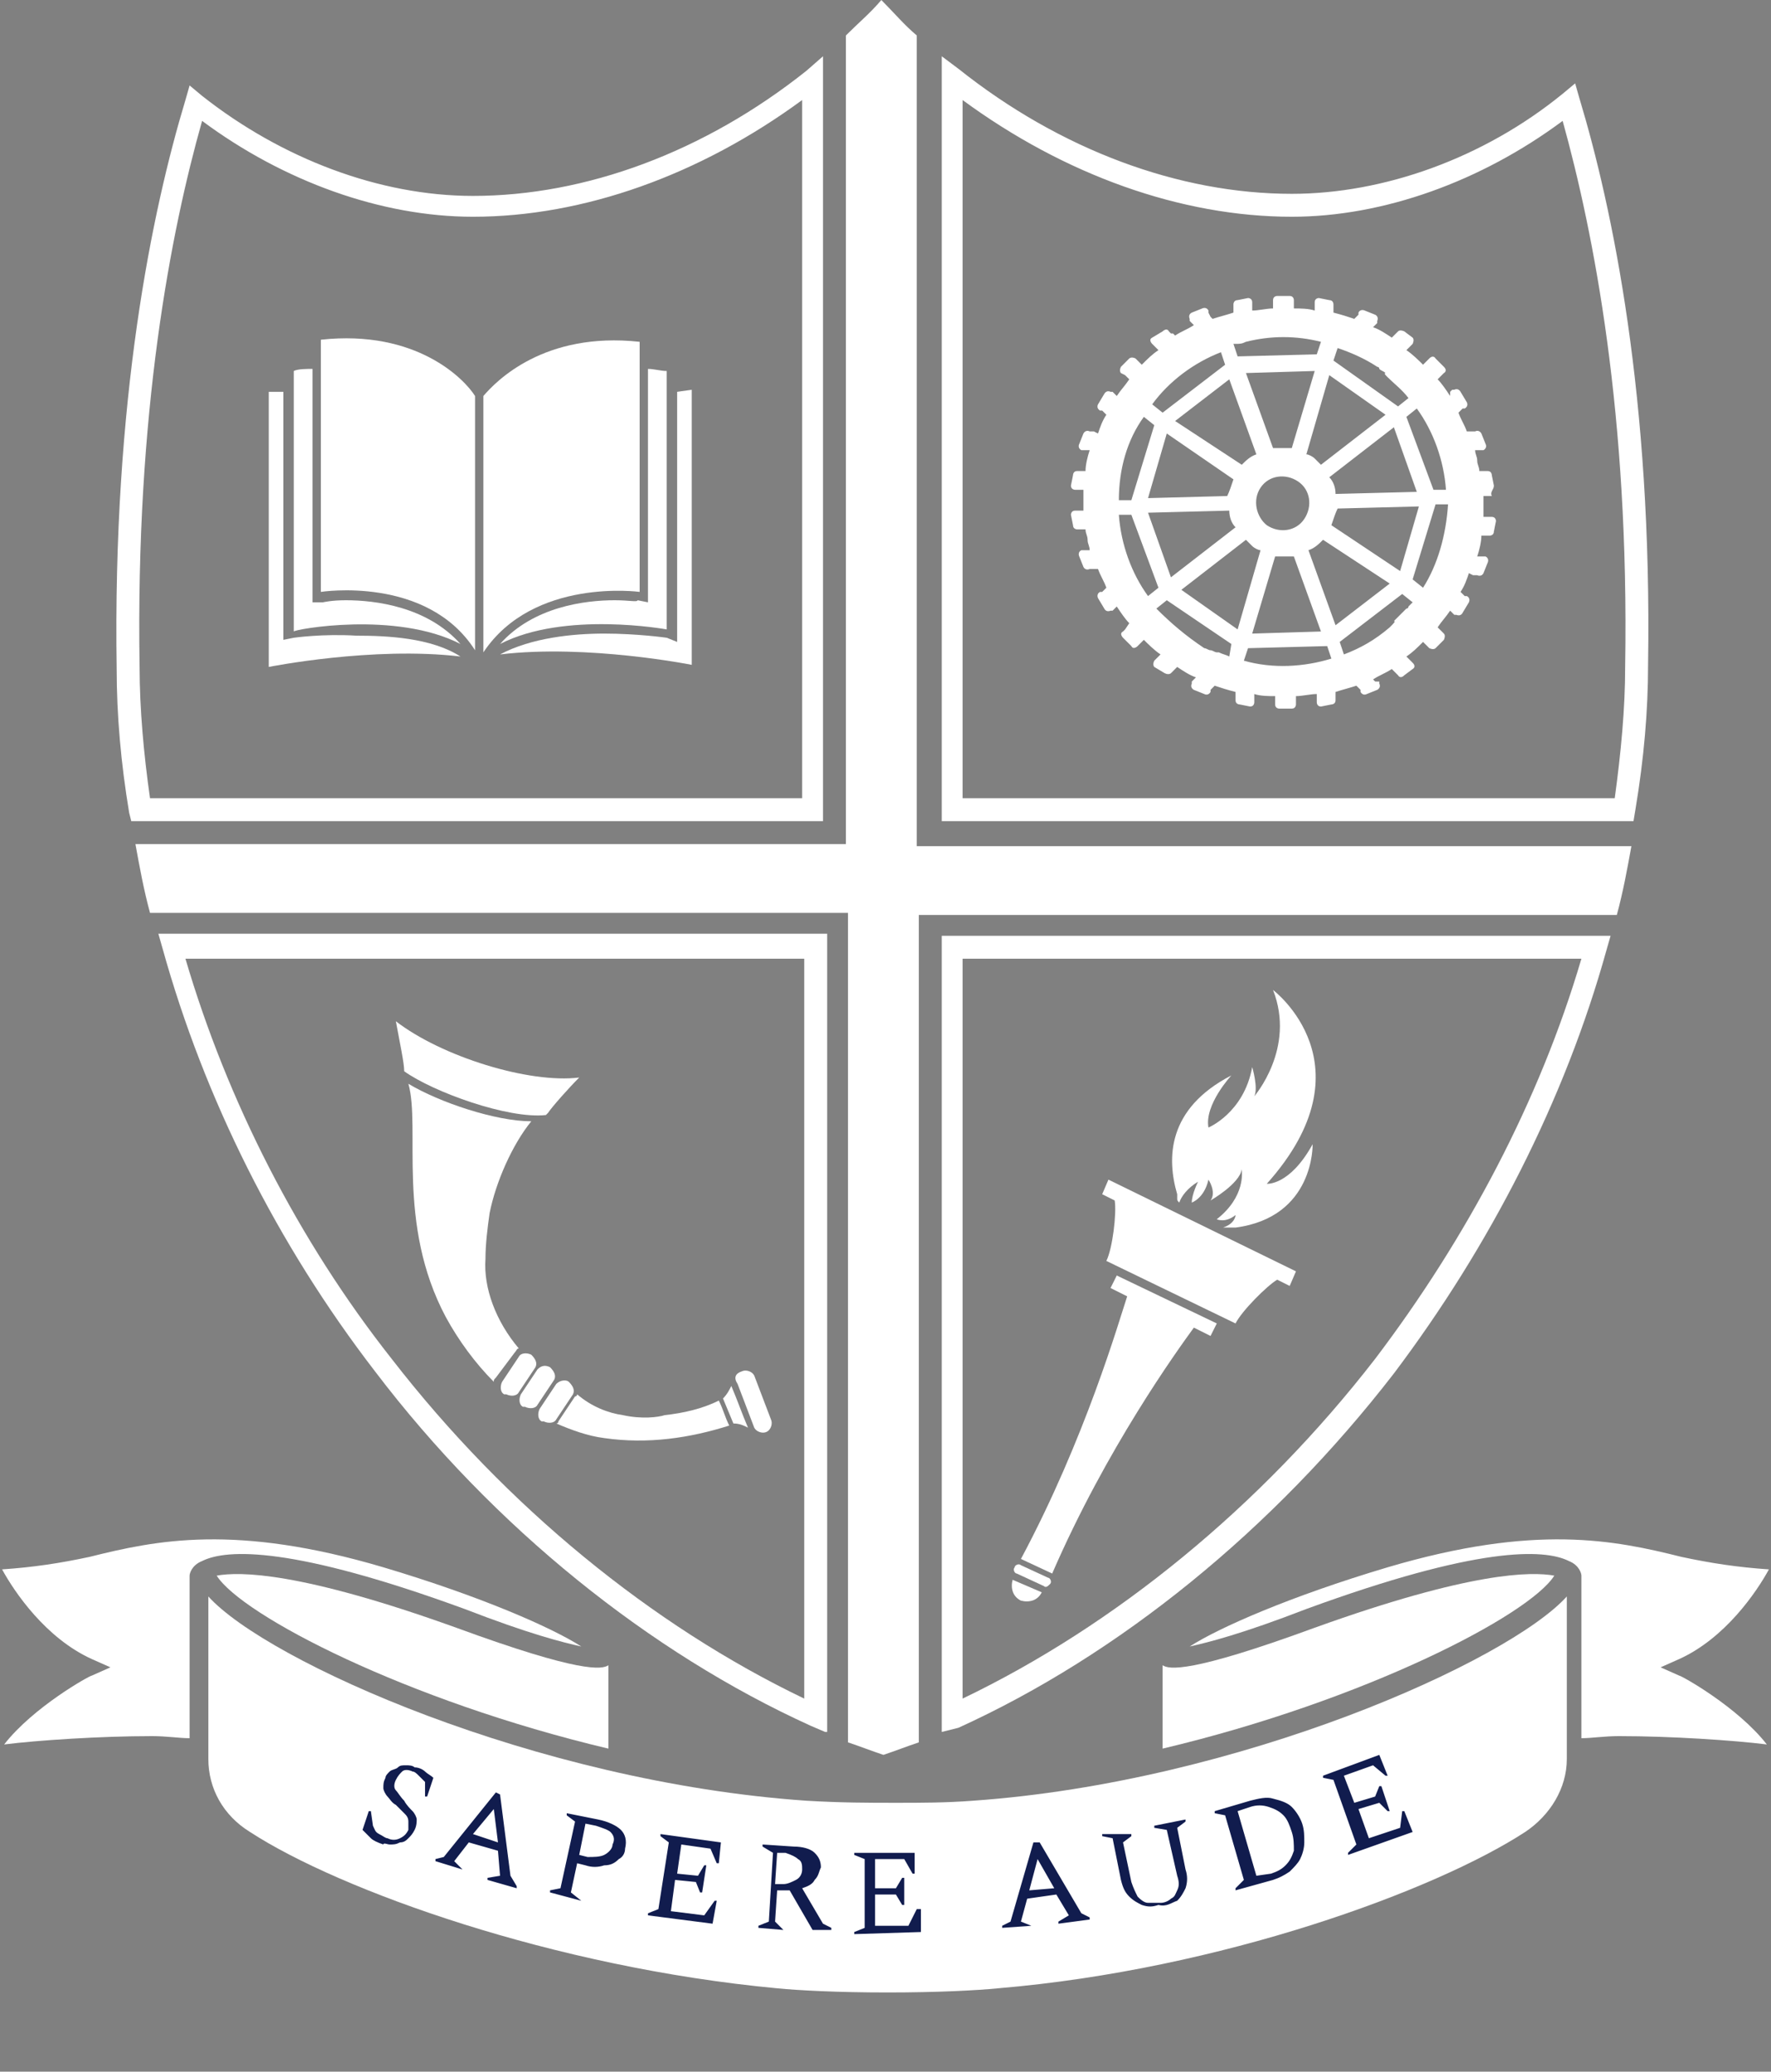 <?xml version="1.0" encoding="utf-8"?>
<!-- Generator: Adobe Illustrator 25.0.1, SVG Export Plug-In . SVG Version: 6.00 Build 0)  -->
<svg version="1.1" id="Layer_1" xmlns="http://www.w3.org/2000/svg" xmlns:xlink="http://www.w3.org/1999/xlink" x="0px" y="0px"
	 viewBox="0 0 85 99.4" style="enable-background:new 0 0 85 99.4;" xml:space="preserve">
<rect x="0" y="0" width="85" height="99.4" fill="#808080" stroke="none"/>
<style type="text/css">
	.st0{fill:#FFFFFF;}
	.st1{fill:#111C4E;}
	.st2{fill:none;}
</style>
<path class="st0" d="M7.2,38.3h31.3V4.8c-4.9,3.6-10.5,5.6-15.8,5.6c-4.4,0-9.1-1.7-13-4.6c-1.5,5.3-3.2,14-3,26.2
	C6.7,34,6.9,36.2,7.2,38.3 M39.6,39.4H6.3l-0.1-0.4c-0.4-2.4-0.6-4.7-0.6-6.9C5.4,19.2,7.3,10.1,8.9,4.8l0.2-0.7l0.6,0.5
	c3.8,3,8.5,4.8,13,4.8c5.4,0,11.1-2.1,16-6l0.8-0.7V39.4z M46.2,38.3h31.3c0.3-2.2,0.5-4.3,0.5-6.3c0.2-12.1-1.5-20.8-3-26.2
	c-3.9,2.9-8.6,4.6-13,4.6c-5.3,0-10.9-2-15.8-5.6V38.3z M78.4,39.4H45.2V2.7L46,3.3c4.9,3.9,10.6,6,16,6c4.4,0,9.2-1.7,13-4.8
	l0.6-0.5l0.2,0.7c1.6,5.3,3.5,14.4,3.3,27.2c0,2.2-0.2,4.5-0.6,6.9L78.4,39.4z M46.2,46v35.5c7.3-3.5,14.3-9.2,19.8-16.3
	c4.4-5.8,7.9-12.4,9.9-19.2H46.2z M45.2,83.1V44.9h32.1l-0.2,0.7c-2,7.2-5.6,14.2-10.2,20.3c-5.8,7.5-13.2,13.5-20.9,17L45.2,83.1z
	 M8.9,46c2,6.8,5.4,13.5,9.9,19.2c5.5,7.1,12.5,12.8,19.8,16.3V46H8.9z M39.6,83.1l-0.7-0.3c-7.7-3.5-15.2-9.5-20.9-17
	c-4.7-6.1-8.2-13.1-10.2-20.3l-0.2-0.7h32.1V83.1z"/>
<path class="st0" d="M55.3,19.4c0.8-1.1,2-2,3.3-2.5l0.2,0.6l-3,2.3L55.3,19.4z M54.9,20l0.5,0.4l-1.1,3.6l-0.6,0
	C53.7,22.5,54.1,21.1,54.9,20 M55.1,28.6c-0.8-1.1-1.3-2.5-1.4-3.9l0.6,0l1.3,3.5L55.1,28.6z M68.3,28.2l-0.5-0.4l1.1-3.6l0.6,0
	C69.4,25.7,69,27.1,68.3,28.2 M67.5,20l0.5-0.4c0.8,1.1,1.3,2.5,1.4,3.9l-0.6,0L67.5,20z M66.9,20.5l1.1,3.1l-3.9,0.1
	c0-0.3-0.1-0.6-0.3-0.8L66.9,20.5z M63.8,18l2.7,1.9l-3.1,2.4c-0.1-0.1-0.2-0.2-0.3-0.3s-0.3-0.2-0.4-0.2L63.8,18z M59.8,17.9
	l3.3-0.1l-1.1,3.7c-0.3,0-0.6,0-0.9,0L59.8,17.9z M56.4,20.2l2.6-2l1.3,3.6c-0.3,0.1-0.5,0.3-0.7,0.5L56.4,20.2z M55.1,23.9l0.9-3.1
	l3.2,2.2c-0.1,0.3-0.2,0.6-0.3,0.8L55.1,23.9z M56.2,27.7l-1.1-3.1l3.9-0.1c0,0.3,0.1,0.6,0.3,0.8L56.2,27.7z M59.4,30.2l-2.7-1.9
	l3.1-2.4c0.1,0.1,0.2,0.2,0.3,0.3c0.1,0.1,0.3,0.2,0.4,0.2L59.4,30.2z M63.9,31.6c-1.3,0.4-2.8,0.5-4.2,0.1l0.2-0.6l3.8-0.1
	L63.9,31.6z M61.2,26.7c0.3,0,0.6,0,0.9,0l1.3,3.6l-3.3,0.1L61.2,26.7z M60.5,23.4c0.4-0.6,1.2-0.7,1.8-0.3c0.6,0.4,0.7,1.2,0.3,1.8
	c-0.4,0.6-1.2,0.7-1.8,0.3C60.3,24.8,60.1,24,60.5,23.4 M63.9,25.2c0.1-0.3,0.2-0.6,0.3-0.8l3.9-0.1l-0.9,3.1L63.9,25.2z M66.7,28
	l-2.6,2l-1.3-3.6c0.3-0.1,0.5-0.3,0.7-0.5L66.7,28z M66.7,30.1c-0.7,0.6-1.4,1-2.2,1.3l-0.2-0.6l3-2.3l0.5,0.4
	c-0.1,0.1-0.1,0.1-0.2,0.2c0,0,0,0.1-0.1,0.1c-0.1,0.1-0.1,0.1-0.2,0.2c-0.1,0.1-0.1,0.1-0.2,0.2c-0.1,0.1-0.1,0.1-0.2,0.2
	C67,29.8,66.9,29.9,66.7,30.1C66.8,30,66.8,30,66.7,30.1 M55.5,29.2l0.5-0.4l3.1,2.1L59,31.5c-0.2-0.1-0.3-0.1-0.5-0.2
	c0,0,0,0-0.1,0c-0.1,0-0.2-0.1-0.3-0.1c-0.1,0-0.2-0.1-0.3-0.1c0,0,0,0,0,0C56.9,30.5,56.2,29.9,55.5,29.2 M59.8,16.4
	c1.2-0.3,2.4-0.3,3.6,0l-0.2,0.6l-3.8,0.1l-0.2-0.6c0,0,0.1,0,0.1,0C59.5,16.5,59.6,16.5,59.8,16.4C59.8,16.4,59.8,16.4,59.8,16.4
	 M66.6,18.1c0.3,0.3,0.7,0.6,1,1l-0.5,0.4L64,17.3l0.2-0.6c0.6,0.2,1.3,0.5,1.9,0.9c0,0,0.1,0,0.1,0.1c0.1,0.1,0.2,0.1,0.3,0.2
	C66.4,17.9,66.5,18,66.6,18.1C66.6,18,66.6,18.1,66.6,18.1 M71.7,23.3l-0.1-0.5c0,0,0-0.2-0.2-0.2l-0.1,0l-0.1,0l-0.2,0
	c0-0.2-0.1-0.3-0.1-0.5c0-0.2-0.1-0.3-0.1-0.5l0.2,0l0.1,0l0.1,0c0,0,0.2-0.1,0.1-0.3l-0.2-0.5c0,0-0.1-0.2-0.3-0.1l-0.1,0l-0.1,0
	l-0.2,0c-0.1-0.3-0.3-0.6-0.4-0.9l0.1-0.1l0.1-0.1l0.1,0c0,0,0.2-0.1,0.1-0.3l-0.3-0.5c0,0-0.1-0.2-0.3-0.1l-0.1,0l-0.1,0.1L69.6,19
	c-0.2-0.3-0.4-0.6-0.6-0.8l0.1-0.1l0.1-0.1l0.1-0.1c0,0,0.2-0.1,0-0.3l-0.4-0.4c0,0-0.1-0.2-0.3,0l-0.1,0.1l-0.1,0.1l-0.1,0.1
	c-0.2-0.2-0.5-0.5-0.8-0.7l0.1-0.1l0.1-0.1l0.1-0.1c0,0,0.1-0.2,0-0.3l-0.4-0.3c0,0-0.2-0.1-0.3,0L67,16l-0.1,0.1l-0.1,0.1
	c-0.3-0.2-0.6-0.4-0.9-0.5l0.1-0.1l0.1-0.1l0-0.1c0,0,0.1-0.2-0.1-0.3l-0.5-0.2c0,0-0.2-0.1-0.3,0.1l0,0.1l-0.1,0.1L65,15.3
	c-0.3-0.1-0.6-0.2-1-0.3l0-0.2l0-0.1l0-0.1c0,0,0-0.2-0.2-0.2l-0.5-0.1c0,0-0.2,0-0.2,0.2l0,0.1l0,0.1l0,0.2c-0.3-0.1-0.7-0.1-1-0.1
	v-0.2v-0.1v-0.1c0,0,0-0.2-0.2-0.2h-0.6c0,0-0.2,0-0.2,0.2v0.1v0.1v0.2c-0.3,0-0.7,0.1-1,0.1l0-0.2l0-0.1l0-0.1
	c0-0.2-0.2-0.2-0.2-0.2l-0.5,0.1c-0.2,0-0.2,0.2-0.2,0.2l0,0.1l0,0.1l0,0.2c-0.3,0.1-0.7,0.2-1,0.3l-0.1-0.1L58,15l0-0.1
	c-0.1-0.2-0.3-0.1-0.3-0.1l-0.5,0.2c-0.2,0.1-0.1,0.3-0.1,0.3l0,0.1l0.1,0.1l0.1,0.1c-0.3,0.2-0.6,0.3-0.9,0.5l-0.1-0.1L56.2,16
	l-0.1-0.1c-0.1-0.2-0.3,0-0.3,0l-0.5,0.3c-0.2,0.1,0,0.3,0,0.3l0.1,0.1l0.1,0.1l0.1,0.1c-0.3,0.2-0.5,0.4-0.8,0.7l-0.1-0.1l-0.1-0.1
	l-0.1-0.1c-0.2-0.1-0.3,0-0.3,0l-0.4,0.4c-0.1,0.2,0,0.3,0,0.3L54,18l0.1,0.1l0.1,0.1c-0.2,0.3-0.4,0.5-0.6,0.8l-0.1-0.1l-0.1-0.1
	l-0.1,0c-0.2-0.1-0.3,0.1-0.3,0.1l-0.3,0.5c-0.1,0.2,0.1,0.3,0.1,0.3l0.1,0l0.1,0.1l0.1,0.1c-0.2,0.3-0.3,0.6-0.4,0.9l-0.2-0.1
	l-0.1,0l-0.1,0c-0.2-0.1-0.3,0.1-0.3,0.1l-0.2,0.5c-0.1,0.2,0.1,0.3,0.1,0.3l0.1,0l0.1,0l0.2,0c-0.1,0.3-0.2,0.7-0.2,1l-0.2,0
	l-0.1,0l-0.1,0c-0.2,0-0.2,0.2-0.2,0.2l-0.1,0.5c0,0.2,0.2,0.2,0.2,0.2l0.1,0l0.1,0l0.2,0c0,0.3,0,0.7,0,1l-0.2,0l-0.1,0l-0.1,0
	c-0.2,0-0.2,0.2-0.2,0.2l0.1,0.5c0,0.2,0.2,0.2,0.2,0.2l0.1,0l0.1,0l0.2,0c0,0.2,0.1,0.3,0.1,0.5c0,0.2,0.1,0.3,0.1,0.5l-0.2,0
	l-0.1,0l-0.1,0c-0.2,0.1-0.1,0.3-0.1,0.3l0.2,0.5c0.1,0.2,0.3,0.1,0.3,0.1l0.1,0l0.1,0l0.2,0c0.1,0.3,0.3,0.6,0.4,0.9l-0.1,0.1
	l-0.1,0.1l-0.1,0c-0.2,0.1-0.1,0.3-0.1,0.3l0.3,0.5c0.1,0.2,0.3,0.1,0.3,0.1l0.1,0l0.1-0.1l0.1-0.1c0.2,0.3,0.4,0.6,0.6,0.8L54,30.2
	L54,30.2l-0.1,0.1c-0.2,0.1,0,0.3,0,0.3l0.4,0.4c0.1,0.2,0.3,0,0.3,0l0.1-0.1l0.1-0.1l0.1-0.1c0.2,0.2,0.5,0.5,0.8,0.7l-0.1,0.1
	l-0.1,0.1l-0.1,0.1c-0.1,0.2,0,0.3,0,0.3l0.5,0.3c0.2,0.1,0.3,0,0.3,0l0.1-0.1l0.1-0.1l0.1-0.1c0.3,0.2,0.6,0.4,0.9,0.5l-0.1,0.1
	l-0.1,0.1l0,0.1c-0.1,0.2,0.1,0.3,0.1,0.3l0.5,0.2c0.2,0.1,0.3-0.1,0.3-0.1l0-0.1l0.1-0.1l0.1-0.1c0.3,0.1,0.6,0.2,1,0.3l0,0.2
	l0,0.1l0,0.1c0,0.2,0.2,0.2,0.2,0.2l0.5,0.1c0.2,0,0.2-0.2,0.2-0.2l0-0.1l0-0.1l0-0.2c0.3,0.1,0.7,0.1,1,0.1v0.2v0.1v0.1
	c0,0.2,0.2,0.2,0.2,0.2h0.6c0.2,0,0.2-0.2,0.2-0.2v-0.1v-0.1v-0.2c0.3,0,0.7-0.1,1-0.1l0,0.2l0,0.1l0,0.1c0,0,0,0.2,0.2,0.2l0.5-0.1
	c0,0,0.2,0,0.2-0.2l0-0.1l0-0.1l0-0.2c0.3-0.1,0.7-0.2,1-0.3l0.1,0.1l0.1,0.1l0,0.1c0,0,0.1,0.2,0.3,0.1l0.5-0.2
	c0,0,0.2-0.1,0.1-0.3l0-0.1L66,32.7l-0.1-0.1c0.3-0.2,0.6-0.3,0.9-0.5l0.1,0.1l0.1,0.1l0.1,0.1c0,0,0.1,0.2,0.3,0l0.4-0.3
	c0,0,0.2-0.1,0-0.3l-0.1-0.1l-0.1-0.1l-0.1-0.1c0.3-0.2,0.5-0.4,0.8-0.7l0.1,0.1l0.1,0.1l0.1,0.1c0,0,0.2,0.1,0.3,0l0.4-0.4
	c0,0,0.1-0.2,0-0.3l-0.1-0.1l-0.1-0.1L69,30.1c0.2-0.3,0.4-0.5,0.6-0.8l0.1,0.1l0.1,0.1l0.1,0c0,0,0.2,0.1,0.3-0.1l0.3-0.5
	c0,0,0.1-0.2-0.1-0.3l-0.1,0l-0.1-0.1l-0.1-0.1c0.2-0.3,0.3-0.6,0.4-0.9l0.2,0.1l0.1,0l0.1,0c0,0,0.2,0.1,0.3-0.1l0.2-0.5
	c0,0,0.1-0.2-0.1-0.3l-0.1,0l-0.1,0l-0.2,0c0.1-0.3,0.2-0.7,0.2-1l0.2,0l0.1,0l0.1,0c0,0,0.2,0,0.2-0.2l0.1-0.5c0,0,0-0.2-0.2-0.2
	l-0.1,0l-0.1,0l-0.2,0c0-0.3,0-0.7,0-1l0.2,0l0.1,0l0.1,0C71.5,23.6,71.7,23.5,71.7,23.3"/>
<path class="st0" d="M24.7,64.9c0.1-0.1,0.1-0.2,0.2-0.2c-1.1-1.3-1.7-2.9-1.6-4.3c0-0.7,0.1-1.5,0.2-2.2c0.3-1.5,1.1-3.3,2-4.4
	c-1.7,0-4.4-0.9-5.9-1.8c0.6,2.1-0.6,6.7,1.8,11.2c0.6,1.1,1.4,2.2,2.3,3.1c0-0.1,0-0.1,0.1-0.2L24.7,64.9z M27.8,66.9L27.8,66.9
	 M35,68.4c-0.2-0.4-0.3-0.8-0.5-1.2c-0.8,0.4-1.7,0.6-2.6,0.7c-0.3,0.1-1.1,0.2-2,0c0,0,0,0,0,0c0,0,0,0,0,0c-0.7-0.1-1.5-0.4-2.2-1
	c0,0,0,0.1-0.1,0.1l-0.8,1.2c0,0.1-0.1,0.1-0.1,0.1c0.7,0.3,1.5,0.6,2.3,0.7C31.1,69.3,33.1,69,35,68.4"/>
<path class="st0" d="M26.4,65.6L26.4,65.6c0.2,0.2,0.3,0.4,0.2,0.6l-0.8,1.2c-0.1,0.2-0.4,0.2-0.6,0.1l-0.1,0
	c-0.2-0.1-0.2-0.4-0.1-0.6l0.8-1.2C26,65.5,26.2,65.5,26.4,65.6"/>
<path class="st0" d="M35.6,65.8L35.6,65.8c0.2-0.1,0.5,0,0.6,0.2l0.8,2.1c0.1,0.2,0,0.5-0.2,0.6s-0.5,0-0.6-0.2l-0.8-2.1
	C35.2,66.1,35.3,65.9,35.6,65.8"/>
<path class="st0" d="M35.2,68.3l-0.5-1.2c0.2-0.2,0.3-0.4,0.4-0.6c0.3,0.7,0.5,1.3,0.8,2C35.7,68.4,35.5,68.3,35.2,68.3"/>
<path class="st0" d="M25.5,65L25.5,65c0.2,0.2,0.3,0.4,0.2,0.6l-0.8,1.2c-0.1,0.2-0.4,0.2-0.6,0.1l-0.1,0c-0.2-0.1-0.2-0.4-0.1-0.6
	l0.8-1.2C25,64.9,25.3,64.9,25.5,65"/>
<path class="st0" d="M27.3,66.3L27.3,66.3c0.2,0.2,0.3,0.4,0.2,0.6l-0.8,1.2c-0.1,0.2-0.4,0.2-0.6,0.1l-0.1,0
	c-0.2-0.1-0.2-0.4-0.1-0.6l0.8-1.2C26.9,66.2,27.2,66.2,27.3,66.3"/>
<path class="st0" d="M27.8,51.7c-2.4,0.3-6.6-1-8.8-2.7c0.2,1.1,0.4,2,0.4,2.4c1.4,1,5,2.3,6.8,2.1c0,0,0.1-0.1,0.1-0.1
	C26.5,53.1,27.3,52.2,27.8,51.7"/>
<path class="st0" d="M58.4,63.5l-0.3,0.6l-0.8-0.4c-0.8,1.1-4.2,5.8-6.8,11.8L49,74.8c3.1-5.8,4.7-11.4,5.1-12.6l-0.8-0.4l0.3-0.6
	L58.4,63.5z"/>
<path class="st0" d="M62.2,61l-0.3,0.7l-0.6-0.3c-0.5,0.3-1.7,1.5-2,2.1l-6.2-3c0.3-0.6,0.5-2.3,0.4-2.9l-0.6-0.3l0.3-0.7L62.2,61z"
	/>
<path class="st0" d="M50,76.4c-0.2,0.4-0.6,0.5-1,0.4c-0.4-0.2-0.5-0.6-0.4-1L50,76.4z"/>
<path class="st0" d="M50.4,76c0.1-0.1,0-0.3-0.1-0.3l-1.3-0.6c-0.1-0.1-0.3,0-0.3,0.1c-0.1,0.1,0,0.3,0.1,0.3l1.3,0.6
	C50.2,76.2,50.3,76.1,50.4,76"/>
<path class="st0" d="M56.5,57.3L56.5,57.3c0,0,0,0.1,0,0.1c0,0,0,0.1,0,0.1c0,0.1,0,0.1,0.1,0.2c0.1-0.3,0.4-0.7,0.9-1
	c0,0-0.3,0.6-0.3,1c0,0,0.6-0.2,0.8-1.1c0,0,0.4,0.6,0.1,1c0,0,1.4-0.8,1.5-1.5c0,0.1,0.2,1.3-1.2,2.4c0,0,0.4,0.2,0.9-0.2
	c0,0,0,0.4-0.6,0.6c0,0,0.1,0,0.1,0c0,0,0.1,0,0.1,0c0.1,0,0.2,0,0.2,0c0,0,0,0,0,0c0.1,0,0.1,0,0.2,0c0,0,0,0,0,0
	c3.8-0.5,3.7-4,3.7-4c-1.1,2-2.2,1.9-2.2,1.9c5.1-5.7,0.3-9.3,0.3-9.3c1.1,2.8-0.9,5.1-0.9,5.1c0.2-0.4-0.1-1.4-0.1-1.4
	c-0.4,2.2-2.1,2.9-2.1,2.9c-0.2-1.1,1.1-2.5,1.1-2.5C56,53.2,56,55.6,56.5,57.3"/>
<path class="st0" d="M6.5,40.5c0.2,1.1,0.4,2.2,0.7,3.3h33.5v39.8c0.6,0.2,1.1,0.4,1.7,0.6c0.6-0.2,1.1-0.4,1.7-0.6V43.9h33.5
	c0.3-1.1,0.5-2.2,0.7-3.3H44V1.7c-0.6-0.5-1.1-1.1-1.7-1.7c-0.5,0.6-1.1,1.1-1.7,1.7v38.8H6.5z"/>
<path class="st0" d="M63.1,78.1c-6,2.2-7,2-7.3,1.8v4c9.7-2.3,17.6-6.4,18.8-8.3C73.5,75.4,70.6,75.4,63.1,78.1"/>
<path class="st0" d="M10,76.6v7.8c0,1.4,0.7,2.7,2,3.5c4.3,2.8,14.6,6.5,25.3,7.5c1,0.1,2.9,0.2,5.3,0.2c2.4,0,4.3-0.1,5.3-0.2
	c10.7-0.9,21-4.7,25.3-7.5c1.2-0.8,2-2.1,2-3.5v-7.8c-2.8,3.1-15.7,8.9-28.5,9.8c-1.3,0.1-2.5,0.1-3.7,0.1c-1.3,0-2.6,0-4.3-0.1
	C25.7,85.5,12.8,79.7,10,76.6 M10,75.8L10,75.8z M75,75.8L75,75.8z"/>
<path class="st0" d="M66.6,75.2c-4.7,1.4-8.1,2.9-9.5,3.8c0.9-0.2,2.5-0.6,5.6-1.8c8.2-3,11.4-2.9,12.6-2.3c0.5,0.2,0.6,0.6,0.6,0.7
	l0,0.1v7.7c0.5,0,1.1-0.1,1.8-0.1c2.5,0,5.5,0.2,7.1,0.4c-1.4-1.8-4.1-3.3-4.2-3.3l-0.9-0.4l0.9-0.4c2.2-1,3.7-3.2,4.3-4.3
	c-1.5-0.1-2.8-0.3-4.2-0.6C77.5,73.9,73.7,73.1,66.6,75.2"/>
<path class="st0" d="M21.9,78.1c6,2.2,7,2,7.3,1.8v4c-9.7-2.3-17.6-6.4-18.8-8.3C11.5,75.4,14.4,75.4,21.9,78.1"/>
<path class="st0" d="M18.4,75.2c4.7,1.4,8.1,2.9,9.5,3.8c-0.9-0.2-2.5-0.6-5.6-1.8c-8.2-3-11.4-2.9-12.6-2.3
	c-0.5,0.2-0.6,0.6-0.6,0.7l0,0.1v7.7c-0.5,0-1.1-0.1-1.8-0.1c-2.5,0-5.5,0.2-7.1,0.4c1.4-1.8,4.1-3.3,4.2-3.3l0.9-0.4l-0.9-0.4
	c-2.2-1-3.7-3.2-4.3-4.3c1.5-0.1,2.8-0.3,4.2-0.6C7.5,73.9,11.3,73.1,18.4,75.2"/>
<path class="st0" d="M14.1,30.6l-0.5,0.1v-0.5V18.8l-0.7,0l0,13.2c0,0,5-1,9.2-0.5c-1.4-0.9-3.5-1-5-1
	C15.5,30.4,14.1,30.6,14.1,30.6"/>
<path class="st0" d="M32.5,18.8v12L32,30.6c0,0-1.4-0.2-3-0.2c-1.5,0-3.5,0.2-5,1c4.2-0.5,9.2,0.5,9.2,0.5l0-13.2L32.5,18.8z"/>
<path class="st0" d="M22.1,30.9c-1.6-1.8-4.1-2.1-5.5-2.1c-0.7,0-1.1,0.1-1.1,0.1L15,28.9l0-0.5V17.7c-0.3,0-0.7,0-0.9,0.1v12.5
	C14.1,30.2,19,29.3,22.1,30.9"/>
<path class="st0" d="M29.5,28.8c-1.4,0-3.9,0.3-5.5,2.1c3.1-1.6,8-0.7,8-0.7V17.8c-0.3,0-0.6-0.1-0.9-0.1v11.2l-0.5-0.1
	C30.6,28.9,30.2,28.8,29.5,28.8"/>
<path class="st0" d="M15.4,16.3v0.9v11.2c0,0,5.1-0.8,7.4,2.8c0,0,0,0,0,0.1V19C22.3,18.2,20,15.8,15.4,16.3"/>
<path class="st0" d="M30.7,28.4V17.3v-0.9c-4.6-0.5-6.9,1.9-7.5,2.6v12.4c0,0,0,0,0-0.1C25.6,27.7,30.7,28.4,30.7,28.4"/>
<path class="st1" d="M67.8,87.9l-0.4-1l-0.1,0l-0.1,0.8l-1.5,0.5l-0.5-1.4l1-0.3l0.4,0.4l0.1,0l-0.4-1.2l-0.1,0L66,86.2l-1,0.3
	l-0.5-1.3l1.4-0.5l0.6,0.5l0.1,0l-0.4-1l-2.7,1l0,0.1l0.5,0.1l1.1,3.1l-0.4,0.4l0,0.1L67.8,87.9z M60.9,86.7
	c0.3,0.1,0.5,0.2,0.7,0.4c0.2,0.2,0.3,0.5,0.4,0.8c0.1,0.3,0.1,0.6,0.1,0.9c-0.1,0.3-0.2,0.5-0.4,0.7c-0.2,0.2-0.4,0.3-0.7,0.4
	L60.3,90l-0.9-3.1l0.6-0.2C60.3,86.6,60.6,86.6,60.9,86.7 M61.1,90.2c0.3-0.1,0.5-0.2,0.8-0.4c0.2-0.2,0.4-0.4,0.5-0.6
	c0.1-0.2,0.2-0.5,0.2-0.8c0-0.3,0-0.6-0.1-0.9c-0.1-0.3-0.3-0.6-0.5-0.8c-0.2-0.2-0.5-0.3-0.9-0.4c-0.3-0.1-0.7,0-1.1,0.1l-1.7,0.5
	l0,0.1l0.5,0.1l0.9,3.1l-0.4,0.4l0,0.1L61.1,90.2z M56.5,91.2c0.2-0.2,0.3-0.4,0.4-0.6c0.1-0.3,0.1-0.6,0-0.9l-0.4-2l0.4-0.3l0-0.1
	l-1.5,0.3l0,0.1l0.6,0.1l0.5,2.2c0.1,0.3,0.1,0.5,0,0.7s-0.1,0.3-0.3,0.4c-0.1,0.1-0.3,0.2-0.5,0.2c-0.2,0-0.4,0-0.6,0
	c-0.2,0-0.4-0.2-0.5-0.3c-0.1-0.2-0.2-0.4-0.3-0.7l-0.4-1.9l0.4-0.3l0-0.1L52.9,88l0,0.1l0.5,0.1l0.4,2c0.1,0.4,0.2,0.6,0.4,0.8
	c0.2,0.2,0.4,0.3,0.6,0.4c0.3,0.1,0.5,0.1,0.8,0C56,91.5,56.2,91.3,56.5,91.2 M49.8,89.2l0.8,1.4l-1.2,0.1L49.8,89.2z M49.5,92.4
	L49.5,92.4L49,92.2l0.3-1.1l1.4-0.2l0.6,1l-0.5,0.3l0,0.1l1.5-0.2l0-0.1l-0.4-0.2l-2-3.4l-0.3,0l-1.1,3.8l-0.4,0.2l0,0.1L49.5,92.4z
	 M44.2,92.7l0-1.1H44l-0.4,0.8l-1.6,0l0-1.5l1,0l0.3,0.5l0.1,0l0-1.3l-0.1,0l-0.3,0.5l-1,0l0-1.4l1.4,0l0.4,0.7l0.1,0l0-1l-2.9,0
	l0,0.1l0.5,0.2l0,3.3l-0.5,0.2l0,0.1L44.2,92.7z M38.3,89.2c0.2,0.1,0.2,0.3,0.2,0.5c0,0.2-0.1,0.4-0.3,0.5
	c-0.2,0.1-0.4,0.2-0.6,0.2l-0.4,0l0.1-1.5l0.4,0C38,89,38.2,89.1,38.3,89.2 M37.6,92.6L37.6,92.6l-0.4-0.4l0.1-1.5l0.6,0l1.1,1.9
	l0.9,0l0-0.1l-0.4-0.2l-1-1.7c0.3-0.1,0.5-0.2,0.6-0.4c0.2-0.2,0.2-0.4,0.3-0.6c0-0.3-0.1-0.5-0.3-0.7c-0.2-0.2-0.6-0.3-1-0.3
	l-1.5-0.1l0,0.1l0.5,0.3l-0.2,3.3l-0.5,0.2l0,0.1L37.6,92.6z M34.2,92.3l0.2-1.1l-0.1,0l-0.5,0.7l-1.6-0.2l0.2-1.5l1,0.1l0.2,0.5
	l0.1,0l0.2-1.3l-0.1,0L33.5,90l-1-0.1l0.2-1.4l1.4,0.2l0.3,0.7l0.1,0l0.1-1l-2.9-0.4l0,0.1l0.4,0.3l-0.5,3.2l-0.5,0.2l0,0.1
	L34.2,92.3z M28.6,87.6c0.3,0.1,0.6,0.2,0.7,0.3c0.2,0.2,0.2,0.4,0.1,0.6c0,0.2-0.2,0.4-0.4,0.5c-0.2,0.1-0.5,0.1-0.8,0.1L27.8,89
	l0.3-1.5L28.6,87.6z M27.9,91.2L27.9,91.2l-0.5-0.4l0.3-1.4l0.4,0.1c0.3,0.1,0.6,0.1,0.9,0c0.3,0,0.5-0.1,0.7-0.3
	c0.2-0.1,0.3-0.3,0.3-0.5c0.1-0.4,0-0.7-0.2-0.9c-0.2-0.2-0.6-0.4-1.1-0.5L27.2,87l0,0.1l0.4,0.3l-0.7,3.2l-0.5,0.1l0,0.1L27.9,91.2
	z M23.7,86.8l0.2,1.6L22.7,88L23.7,86.8z M22.2,89.7L22.2,89.7l-0.4-0.4l0.7-0.9l1.4,0.4l0.1,1.2l-0.6,0.1l0,0.1l1.4,0.4l0-0.1
	L24.5,90l-0.5-3.9L23.8,86l-2.5,3.1l-0.4,0.1l0,0.1L22.2,89.7z M18.7,88.5c0.2,0,0.3,0,0.5-0.1c0.2,0,0.3-0.1,0.4-0.2
	c0.1-0.1,0.2-0.2,0.3-0.4c0.1-0.2,0.1-0.4,0.1-0.5c0-0.1-0.1-0.3-0.2-0.4c-0.1-0.1-0.3-0.3-0.4-0.5c-0.2-0.2-0.3-0.4-0.4-0.5
	c-0.1-0.1-0.1-0.3,0-0.5c0.1-0.2,0.2-0.3,0.3-0.4c0.1-0.1,0.3-0.1,0.5,0c0.1,0,0.2,0.1,0.3,0.2c0.1,0.1,0.2,0.2,0.3,0.3l0,0.7l0.1,0
	l0.3-0.9c-0.1-0.1-0.3-0.2-0.4-0.3c-0.1-0.1-0.3-0.2-0.5-0.2c-0.1-0.1-0.3-0.1-0.4-0.1c-0.2,0-0.3,0-0.4,0.1s-0.3,0.1-0.4,0.2
	c-0.1,0.1-0.2,0.2-0.2,0.3c-0.1,0.2-0.1,0.3-0.1,0.5c0,0.1,0.1,0.3,0.2,0.4c0.1,0.1,0.2,0.3,0.4,0.4c0.2,0.2,0.3,0.3,0.4,0.4
	c0.1,0.1,0.2,0.2,0.2,0.4c0,0.1,0,0.3,0,0.4c-0.1,0.2-0.2,0.3-0.4,0.4c-0.2,0.1-0.4,0.1-0.6,0c-0.1,0-0.2-0.1-0.4-0.2
	s-0.2-0.2-0.3-0.4l-0.1-0.7l-0.1,0l-0.3,0.9c0.1,0.1,0.3,0.3,0.4,0.4c0.1,0.1,0.3,0.2,0.6,0.3C18.4,88.4,18.6,88.5,18.7,88.5"/>
<rect x="0" y="0.1" class="st2" width="85" height="95.4"/>
</svg>
